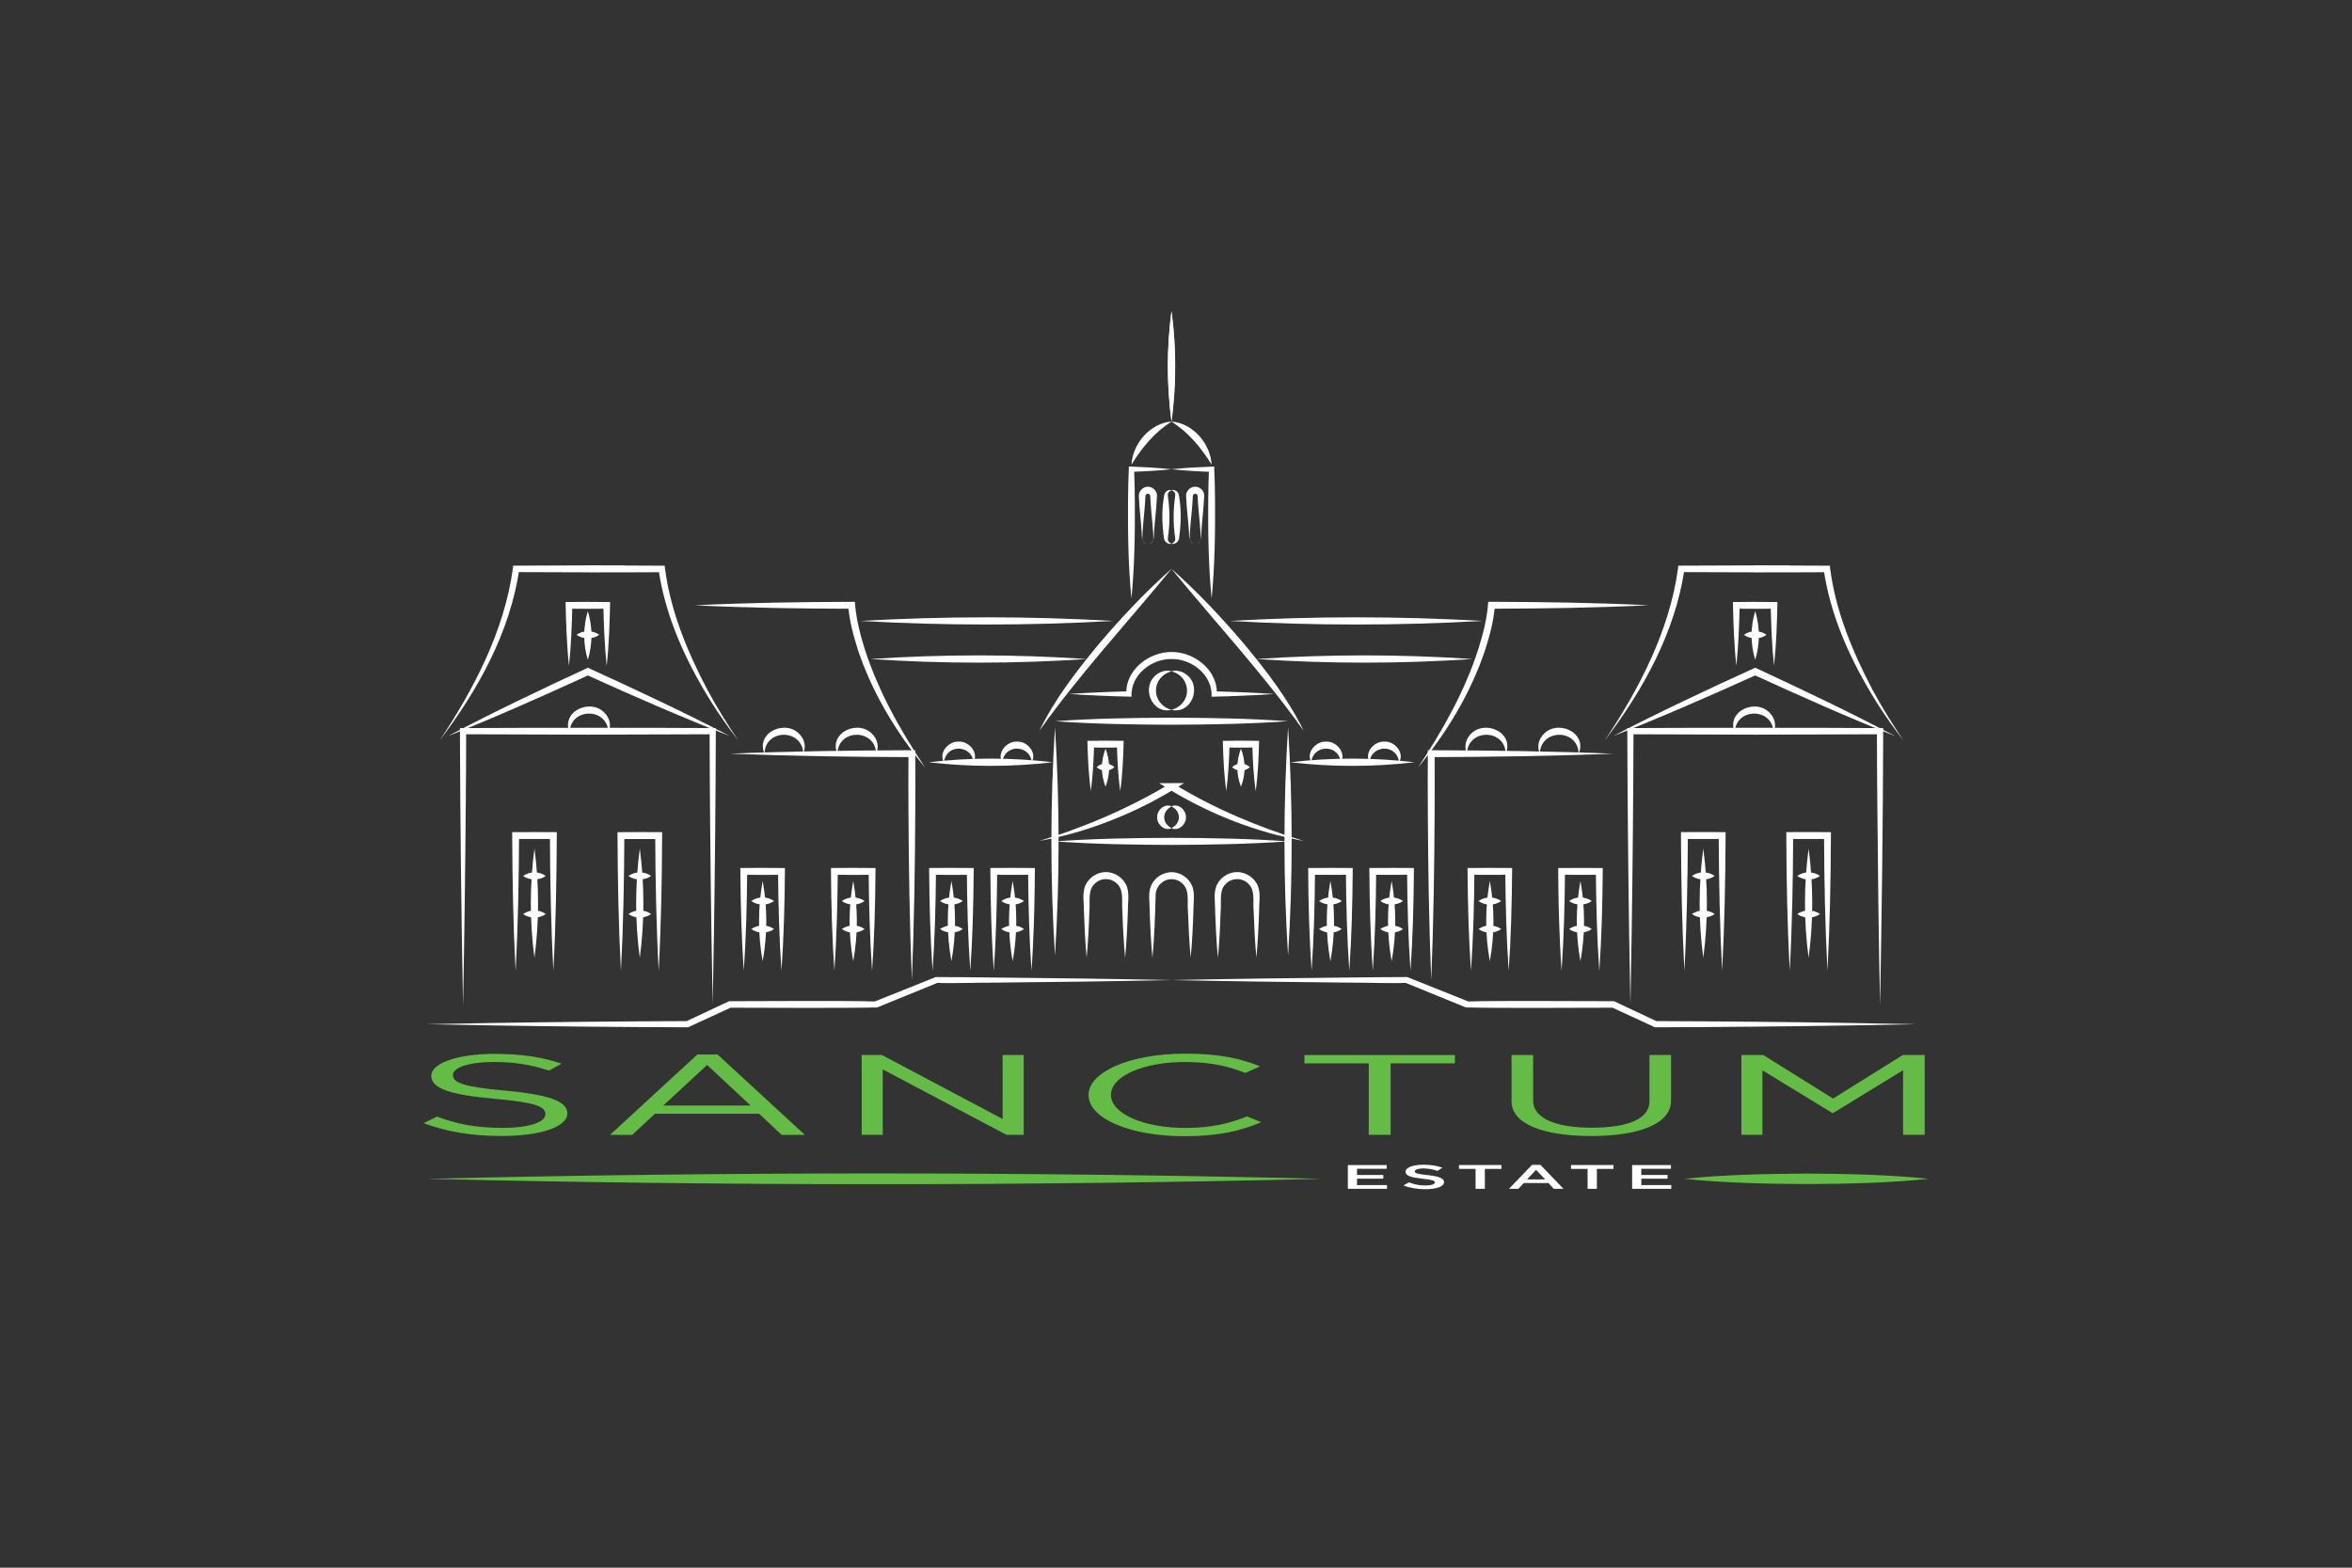 <?xml version="1.0" encoding="UTF-8"?>
<svg id="Layer_1" data-name="Layer 1" xmlns="http://www.w3.org/2000/svg" viewBox="0 0 600 400">
  <rect x="0" y="0" width="600" height="400" fill="#333333" stroke="none"/>
  <defs>
    <style>
      .cls-1 {
        fill: #64bc46;
      }

      .cls-1, .cls-2 {
        stroke-width: 0px;
      }

      .cls-2 {
        fill: #fff;
      }
    </style>
  </defs>
  <g id="Layer_1-2" data-name="Layer 1-2">
    <g>
      <path class="cls-2" d="m118.12,256.29c-.43-22.58-.73-47.18-.79-69.73v-.79s.79,0,.79,0c16.29-.09,48.2-.1,64.49,0-.05,17.04-.22,36.05-.49,53.09l-.31,17.43-.31-17.43c-.26-16.75-.43-35.54-.48-52.3l.79.79-31.84.1-31.84-.1.79-.79c-.02,5.81-.02,11.62-.09,17.43-.12,16.24-.37,36.06-.7,52.3h0Z"/>
      <path class="cls-2" d="m114.31,187.8c11.7-6.17,23.65-11.86,35.65-17.42,6.16,2.81,12.3,5.64,18.4,8.57,5.98,2.86,11.93,5.79,17.82,8.86-6.18-2.41-12.3-4.96-18.4-7.58-6.09-2.61-12.15-5.31-18.19-8.05h.74c-11.9,5.45-23.86,10.79-36.03,15.63h0Z"/>
      <path class="cls-2" d="m159.39,144.26c-.09,0-.35,0-.44,0-2.37-.02-6.3,0-8.71-.02v1.79l-18.58-.06.83-.76c-2.4,16.14-10.55,30.87-20.32,43.7h0c8.78-13.19,16.49-27.99,18.66-43.82l.08-.76h.75l18.58-.07v1.79c1.54,0,5.48-.01,6.97-.02.6.01,1.59-.01,2.18,0h.16c.16,0,.4,0,.56,0,2.4-.01,6.27,0,8.71-.04l-.83-.77c1.73,12.12,6.97,23.47,13.38,33.78,2.13,3.43,4.5,6.7,6.94,9.92-2.62-3.94-5.64-8.74-7.84-12.89-5.07-9.64-9.44-20.1-10.82-30.93l-.08-.76h-.75c-2.64-.01-6.61-.05-9.22-.04h-.22,0Z"/>
      <path class="cls-2" d="m456.62,144.26c-.08,0-.35,0-.44,0-2.37-.02-6.3,0-8.71-.02v1.79l-18.58-.06.83-.76c-2.4,16.14-10.55,30.87-20.32,43.7h0c8.78-13.19,16.49-27.99,18.66-43.82l.08-.76h.75l18.58-.07v1.79c1.55,0,5.48-.01,6.97-.02.6.01,1.58-.01,2.18,0h.16c.16,0,.4,0,.56,0,2.4-.01,6.27,0,8.71-.04l-.83-.77c1.73,12.12,6.97,23.47,13.38,33.78,2.13,3.43,4.5,6.7,6.94,9.92-2.62-3.94-5.64-8.74-7.84-12.89-5.07-9.64-9.44-20.1-10.82-30.93l-.08-.76h-.75c-2.64-.01-6.61-.05-9.22-.04h-.22,0Z"/>
      <path class="cls-2" d="m186.18,192.3c15.47-.62,30.95-.83,46.44-.88h.87c.03,5.11.02,10.21,0,15.32-.07,14.44-.28,28.89-.87,43.32-.58-14.44-.8-28.88-.87-43.32-.02-4.81-.04-9.63,0-14.44l.88.88c-15.48-.04-30.96-.26-46.44-.88h0Z"/>
      <path class="cls-2" d="m177.28,154.44c13.32-.65,26.65-.84,39.98-.88h.82c.25,3.97,1.26,8.01,2.45,11.83,3.47,10.92,9.17,21,15.5,30.5-7.33-8.93-13.45-18.96-17.14-29.97-1.19-3.76-2.22-7.46-2.51-11.44l.88.85c-13.33-.04-26.66-.23-39.98-.88h0Z"/>
      <path class="cls-2" d="m222.06,168.15c18.35-1.23,36.78-1.24,55.14,0-18.35,1.24-36.78,1.23-55.14,0h0Z"/>
      <path class="cls-2" d="m236.91,194.49c10.49-1.23,21.12-1.24,31.61,0-10.49,1.24-21.12,1.23-31.61,0h0Z"/>
      <path class="cls-2" d="m298.88,145.13c-11.29,13.76-23.41,26.79-33.73,41.32,3.91-8.05,9.45-15.21,15.13-22.08,5.78-6.8,11.9-13.33,18.6-19.25h0Z"/>
      <path class="cls-2" d="m269.13,185.56c1.22,19.39,1.23,38.85,0,58.24-1.23-19.39-1.22-38.85,0-58.24h0Z"/>
      <path class="cls-2" d="m277.21,244.4c-.37-3.96-.56-7.93-.7-11.89.03-2.06-.43-4.19.22-6.21.77-2.21,3.02-3.8,5.38-3.78,2.36-.02,4.61,1.57,5.39,3.78.65,2.02.19,4.14.22,6.21-.13,3.96-.33,7.93-.7,11.89-.37-3.96-.57-7.93-.7-11.89-.19-1.85.18-3.85-.41-5.61-.59-1.54-2.16-2.63-3.8-2.59-1.64-.04-3.21,1.05-3.8,2.59-.59,1.76-.23,3.76-.41,5.61-.13,3.96-.32,7.93-.7,11.89h0Z"/>
      <path class="cls-2" d="m237.9,247.71c-.59-8.45-.8-16.91-.87-25.38v-.86c3.5-.04,6.99-.04,10.49,0h.87v.87c-.06,8.46-.28,16.93-.87,25.38-.59-8.45-.81-16.91-.87-25.38l.87.87c-3.21.03-6.41.03-9.62,0l.87-.87c-.07,8.46-.28,16.93-.87,25.38h0Z"/>
      <path class="cls-2" d="m239.8,229.9c1.74-1.21,4.07-1.22,5.81,0-1.74,1.22-4.07,1.21-5.81,0h0Z"/>
      <path class="cls-2" d="m239.8,237.05c1.74-1.21,4.07-1.22,5.81,0-1.74,1.22-4.07,1.21-5.81,0h0Z"/>
      <path class="cls-2" d="m242.71,224.78c1.23,6.75,1.24,13.72,0,20.47-1.24-6.75-1.23-13.72,0-20.47h0Z"/>
      <path class="cls-2" d="m253.51,247.71c-.59-8.45-.8-16.91-.87-25.38v-.86c3.5-.04,7-.04,10.49,0h.87c-.03,6.64-.17,13.27-.49,19.9-.12,2.11-.21,4.23-.37,6.34-.59-8.45-.81-16.91-.87-25.38l.87.87c-3.21.03-6.41.03-9.62,0l.87-.87c-.07,8.46-.28,16.93-.87,25.38h0Z"/>
      <path class="cls-2" d="m255.42,229.9c1.74-1.21,4.07-1.22,5.81,0-1.74,1.22-4.07,1.21-5.81,0h0Z"/>
      <path class="cls-2" d="m255.42,237.05c1.74-1.21,4.07-1.22,5.81,0-1.74,1.22-4.07,1.21-5.81,0h0Z"/>
      <path class="cls-2" d="m258.33,224.78c1.23,6.75,1.24,13.72,0,20.47-1.24-6.75-1.23-13.72,0-20.47h0Z"/>
      <path class="cls-2" d="m212.85,247.71c-.59-8.45-.8-16.91-.87-25.38v-.86c3.5-.04,6.99-.04,10.49,0h.87v.87c-.06,8.46-.28,16.93-.87,25.38-.59-8.45-.81-16.91-.87-25.38l.87.87c-3.21.03-6.41.03-9.62,0l.87-.87c-.07,8.46-.28,16.93-.87,25.38h0Z"/>
      <path class="cls-2" d="m214.75,229.9c1.74-1.21,4.07-1.22,5.81,0-1.74,1.22-4.07,1.21-5.81,0h0Z"/>
      <path class="cls-2" d="m214.75,237.05c1.74-1.21,4.07-1.22,5.81,0-1.74,1.22-4.07,1.21-5.81,0h0Z"/>
      <path class="cls-2" d="m217.66,224.78c1.23,6.75,1.24,13.72,0,20.47-1.24-6.75-1.23-13.72,0-20.47h0Z"/>
      <path class="cls-2" d="m189.74,247.71c-.59-8.45-.8-16.91-.87-25.38v-.86c3.5-.04,6.99-.04,10.49,0h.87v.87c-.06,8.46-.28,16.93-.87,25.38-.59-8.45-.81-16.91-.87-25.38l.87.87c-3.21.03-6.41.03-9.62,0l.87-.87c-.07,8.46-.28,16.93-.87,25.38h0Z"/>
      <path class="cls-2" d="m191.65,229.9c1.74-1.21,4.07-1.22,5.81,0-1.74,1.22-4.07,1.21-5.81,0h0Z"/>
      <path class="cls-2" d="m191.65,237.05c1.74-1.21,4.07-1.22,5.81,0-1.74,1.22-4.07,1.21-5.81,0h0Z"/>
      <path class="cls-2" d="m194.56,224.78c1.23,6.75,1.24,13.72,0,20.47-1.24-6.75-1.23-13.72,0-20.47h0Z"/>
      <path class="cls-2" d="m158.4,247.71c-.61-11.49-.82-23-.87-34.51v-.87h.88c3.5-.03,7-.03,10.5,0v.87c-.05,11.51-.26,23.02-.88,34.51-.31-5.75-.51-11.5-.65-17.25-.13-5.75-.22-11.5-.23-17.25l.87.87c-3.21.02-6.41.02-9.62,0l.87-.87c-.05,11.51-.26,23.02-.87,34.51h0Z"/>
      <path class="cls-2" d="m160.3,223.5c1.74-1.21,4.07-1.22,5.81,0-1.74,1.22-4.07,1.21-5.81,0h0Z"/>
      <path class="cls-2" d="m160.3,233.22c1.74-1.21,4.07-1.22,5.81,0-1.74,1.22-4.07,1.21-5.81,0h0Z"/>
      <path class="cls-2" d="m163.21,216.53c1.22,9.23,1.24,18.61,0,27.84-1.24-9.23-1.23-18.61,0-27.84h0Z"/>
      <g>
        <path class="cls-2" d="m145.15,169.85c-.58-5.25-.75-10.95-.87-16.24,2.81-.04,7.67-.06,10.49,0h.87c-.11,5.43-.28,10.85-.87,16.25-.55-5.12-.74-10.26-.85-15.4l.85.85c-2.4.04-7.22.04-9.62,0l.85-.85c-.11,5-.31,10.43-.85,15.4h0Z"/>
        <path class="cls-2" d="m147.06,161.97c1.74-1.21,4.07-1.22,5.81,0-1.74,1.22-4.07,1.21-5.81,0h0Z"/>
        <path class="cls-2" d="m149.96,155.93c1.23,4.03,1.24,8.39,0,12.42-1.24-4.03-1.23-8.39,0-12.42h0Z"/>
      </g>
      <g>
        <path class="cls-2" d="m278.27,201.88c-.54-3.87-.74-8.11-.85-12.01l-.03-.84c.54,0,4.01-.05,4.63-.05.63,0,4.07.04,4.63.05-.11,4.3-.28,8.59-.88,12.86-.55-3.99-.74-8-.85-12.01l.85.85c-1.87.04-5.63.04-7.51,0l.85-.85c-.11,3.91-.31,8.14-.85,12.01h0Z"/>
        <path class="cls-2" d="m279.75,195.74c1.29-1.2,3.25-1.21,4.54,0-1.29,1.21-3.24,1.2-4.54,0h0Z"/>
        <path class="cls-2" d="m282.02,191.03c1.22,3.09,1.23,6.6,0,9.69-1.23-3.09-1.22-6.6,0-9.69h0Z"/>
      </g>
      <g>
        <path class="cls-2" d="m312.82,201.88c-.54-3.87-.74-8.11-.85-12.01l-.03-.84c.54,0,4.01-.05,4.63-.05.63,0,4.07.04,4.63.05-.11,4.3-.28,8.59-.88,12.86-.55-3.99-.74-8-.85-12.01l.85.85c-1.87.04-5.63.04-7.51,0l.85-.85c-.11,3.91-.31,8.14-.85,12.01h0Z"/>
        <path class="cls-2" d="m314.3,195.74c1.29-1.2,3.25-1.21,4.54,0-1.29,1.21-3.24,1.2-4.54,0h0Z"/>
        <path class="cls-2" d="m316.57,191.03c1.22,3.09,1.23,6.6,0,9.69-1.23-3.09-1.22-6.6,0-9.69h0Z"/>
      </g>
      <g>
        <path class="cls-2" d="m442.94,169.85c-.58-5.25-.75-10.95-.87-16.24,2.81-.04,7.67-.06,10.49,0h.87c-.11,5.43-.29,10.85-.87,16.25-.55-5.12-.74-10.26-.85-15.4l.85.85c-2.4.04-7.22.04-9.62,0l.85-.85c-.11,5-.31,10.43-.85,15.4h0Z"/>
        <path class="cls-2" d="m444.85,161.97c1.74-1.21,4.07-1.22,5.81,0-1.74,1.22-4.07,1.21-5.81,0h0Z"/>
        <path class="cls-2" d="m447.76,155.93c1.23,4.03,1.24,8.39,0,12.42-1.24-4.03-1.23-8.39,0-12.42h0Z"/>
      </g>
      <path class="cls-2" d="m131.53,247.71c-.61-11.49-.82-23-.87-34.51v-.87c3.79-.03,7.59-.03,11.38,0-.04,11.8-.25,23.6-.88,35.38-.61-11.49-.83-23-.87-34.51l.87.87c-3.21.02-6.41.02-9.62,0l.87-.87c-.05,11.51-.26,23.02-.87,34.51h0Z"/>
      <path class="cls-2" d="m133.43,223.5c1.74-1.21,4.07-1.22,5.81,0-1.74,1.22-4.07,1.21-5.81,0h0Z"/>
      <path class="cls-2" d="m133.43,233.22c1.74-1.21,4.07-1.22,5.81,0-1.74,1.22-4.07,1.21-5.81,0h0Z"/>
      <path class="cls-2" d="m136.34,216.53c1.23,9.23,1.24,18.61,0,27.84-1.24-9.23-1.23-18.61,0-27.84h0Z"/>
      <path class="cls-2" d="m298.88,250.07c-13.38.28-31.64.54-45.02.65-4.5-.02-11.32.24-14.72.06l-15.38,6.27c-9.42.23-28.14.06-37.58.07l.35-.08-10.83,5-.16.08h-.17c-15.99-.05-33.9-.22-49.89-.48l-16.63-.31,16.63-.31c15.98-.26,33.91-.43,49.89-.48l-.34.07,10.79-5.07.17-.08h.19c8.73,0,29.51-.17,36.96.07l15.43-6.17.14-.06c5.05,0,10.1.07,15.16.12,13.36.11,31.67.37,45.02.65h0Z"/>
      <path class="cls-2" d="m288.63,152.74c-.79-8.15-.93-16.58-.87-24.76.02-2.98.09-5.97.22-8.95,3.64.14,7.27.32,10.9.7-3.42.36-6.84.54-10.25.68l.68-.68c.11,2.75.18,5.5.19,8.25.06,8.18-.08,16.61-.87,24.76h0Z"/>
      <path class="cls-2" d="m288.63,118.56c.3-5.35,4.78-10.6,10.25-11.01-4.39,2.79-7.53,6.62-10.25,11.01h0Z"/>
      <path class="cls-2" d="m298.88,107.56c-1.23-9.33-1.24-18.81,0-28.15,1.24,9.33,1.23,18.81,0,28.15h0Z"/>
      <path class="cls-2" d="m292.82,138.72c-1.66-.03-1.53-1.79-1.58-2.99-.18-2.87-.57-5.74-.69-8.61l-.02-.48c-.12-1.27,1.01-2.48,2.3-2.45,1.3-.03,2.43,1.17,2.31,2.45l-.03.48c-.12,2.87-.52,5.74-.7,8.61-.06,1.21.09,2.95-1.59,2.99h0Zm0,0c.64,0,1.25-.47,1.38-1.09.09-.52-.04-1.35-.04-1.9-.16-2.55-.49-5.1-.65-7.65l-.05-.96c-.01-.14-.02-.65-.06-.73-.08-.25-.33-.42-.58-.41-.25,0-.49.16-.58.41-.04.08-.06.58-.07.73l-.05.96c-.16,2.55-.49,5.1-.64,7.65,0,.54-.14,1.38-.04,1.9.13.62.74,1.1,1.38,1.09h0Z"/>
      <path class="cls-2" d="m298.88,138.72c-.84.32-1.96-.57-1.97-1.56-.5-3.67-.6-7.47.14-11.11.32-.79,1.19-1.19,1.84-.97-.64.2-1,.73-.99,1.2.25,1.85.44,3.75.42,5.62,0,1.75-.12,3.52-.38,5.26-.15.67.15,1.28.95,1.56h0Z"/>
      <path class="cls-2" d="m219.47,158.43c21.49-1.22,43.05-1.23,64.54,0-21.49,1.23-43.05,1.22-64.54,0h0Z"/>
      <path class="cls-2" d="m195.01,192.3c-2.34-5.54,5.82-9.06,9.28-4.59,1.06,1.28,1.31,3.15.62,4.49-.29-6.35-9.75-6.26-9.89.1h0Z"/>
      <path class="cls-2" d="m145.31,186.89c-2.34-5.54,5.82-9.06,9.28-4.59,1.06,1.28,1.31,3.15.62,4.49-.29-6.35-9.75-6.26-9.89.1h0Z"/>
      <path class="cls-2" d="m442.54,186.89c-2.34-5.54,5.82-9.06,9.28-4.59,1.06,1.28,1.31,3.15.62,4.49-.29-6.35-9.75-6.26-9.89.1h0Z"/>
      <path class="cls-2" d="m213.61,192.3c-2.34-5.54,5.82-9.06,9.28-4.59,1.06,1.28,1.31,3.15.62,4.49-.29-6.35-9.75-6.26-9.89.1h0Z"/>
      <path class="cls-2" d="m240.82,194.49c-1.47-2.34,1.1-5.4,3.7-5.26,2.6-.2,5.23,2.81,3.81,5.18-.14-1.16-.66-2.02-1.37-2.57-2.25-1.72-5.78-.71-6.15,2.65h0Z"/>
      <path class="cls-2" d="m255.69,194.49c-1.47-2.34,1.1-5.4,3.7-5.26,2.6-.2,5.23,2.81,3.81,5.18-.14-1.16-.66-2.02-1.37-2.57-2.25-1.72-5.78-.71-6.15,2.65h0Z"/>
      <path class="cls-2" d="m298.88,181.12c-5.02,1.2-7.88-5.76-3.97-8.89,1.12-.96,2.68-1.33,3.97-.95-5.32,1.45-5.33,8.4,0,9.84h0Z"/>
      <path class="cls-2" d="m479.6,256.29c-.34-16.24-.57-36.05-.7-52.3-.07-5.81-.07-11.62-.09-17.43l.79.79-31.84.1-31.84-.1.79-.79c-.05,16.76-.22,35.54-.48,52.3l-.31,17.43-.31-17.43c-.26-17.04-.43-36.05-.49-53.09,16.28-.09,48.21-.1,64.49,0h.8v.79c-.06,22.53-.36,47.16-.8,69.73h0Z"/>
      <path class="cls-2" d="m483.41,187.8c-12.17-4.84-24.13-10.18-36.03-15.63h.74c-6.04,2.73-12.09,5.43-18.19,8.05-6.09,2.62-12.22,5.17-18.4,7.58,5.88-3.07,11.83-6,17.82-8.86,6.1-2.93,12.24-5.76,18.4-8.57,12,5.57,23.95,11.25,35.65,17.42h0Z"/>
      <path class="cls-2" d="m411.54,192.3c-15.47.62-30.95.83-46.44.88l.88-.88c.03,4.81,0,9.63,0,14.44-.07,14.44-.28,28.89-.87,43.32-.58-14.44-.8-28.88-.87-43.32-.02-5.11-.04-10.21,0-15.32h.87c15.48.05,30.97.26,46.44.88h0Z"/>
      <path class="cls-2" d="m420.45,154.44c-13.32.65-26.65.84-39.98.88l.88-.85c-.29,3.99-1.32,7.69-2.51,11.44-3.68,11.01-9.81,21.04-17.14,29.97,6.33-9.5,12.02-19.58,15.5-30.5,1.2-3.82,2.2-7.86,2.45-11.83h.81c13.33.04,26.66.23,39.98.88h0Z"/>
      <path class="cls-2" d="m375.66,168.15c-18.35,1.23-36.78,1.24-55.14,0,18.35-1.24,36.78-1.23,55.14,0h0Z"/>
      <path class="cls-2" d="m360.81,194.49c-10.49,1.23-21.12,1.24-31.61,0,10.49-1.24,21.12-1.23,31.61,0h0Z"/>
      <path class="cls-2" d="m298.83,145.13c6.7,5.91,12.82,12.44,18.6,19.25,5.69,6.86,11.22,14.02,15.13,22.08-10.32-14.53-22.44-27.56-33.73-41.32h0Z"/>
      <path class="cls-2" d="m328.59,184.02c-9.9.7-19.83.86-29.75.9v-1.79h.05v1.79c-9.92-.03-19.85-.19-29.75-.9,9.9-.71,19.83-.87,29.75-.9v1.79h-.05v-1.79c9.92.03,19.85.19,29.75.9h0Z"/>
      <path class="cls-2" d="m332.56,214.56c-12.09-2.19-23.7-6.75-34.22-13.11l-2.64-1.63h3.13s.05-.01.05-.01h3.17c-6.07,3.88-12.51,7.2-19.24,9.76-5.71,2.23-11.64,3.92-17.66,4.99,2.92-.93,5.84-1.79,8.67-2.89,5.71-2.08,11.28-4.51,16.68-7.29,2.69-1.38,5.38-2.83,7.9-4.43l.49,1.65h-.05l.49-1.65c10.34,6.33,21.65,11.09,33.24,14.61h0Z"/>
      <path class="cls-2" d="m328.59,185.56c1.22,19.39,1.23,38.85,0,58.24-1.23-19.39-1.22-38.85,0-58.24h0Z"/>
      <path class="cls-2" d="m328.59,214.68c-9.9.7-19.83.86-29.75.9v-1.79h.05v1.79c-9.92-.03-19.85-.19-29.75-.9,9.9-.71,19.83-.87,29.75-.9v1.79h-.05v-1.79c9.92.03,19.85.19,29.75.9h0Z"/>
      <path class="cls-2" d="m320.51,244.4c-.37-3.96-.56-7.93-.7-11.89-.19-1.85.18-3.85-.41-5.61-.59-1.54-2.16-2.63-3.8-2.59-1.64-.04-3.21,1.05-3.8,2.59-.59,1.76-.23,3.76-.41,5.61-.13,3.96-.32,7.93-.7,11.89-.37-3.96-.57-7.93-.7-11.89.03-2.06-.43-4.19.22-6.21.77-2.21,3.02-3.8,5.39-3.78,2.36-.02,4.62,1.57,5.38,3.78.65,2.02.19,4.14.22,6.21-.13,3.96-.33,7.93-.7,11.89h0Z"/>
      <path class="cls-2" d="m303.75,244.4c-.37-3.97-.56-7.94-.7-11.9-.19-1.85.18-3.85-.42-5.61-.59-1.53-2.14-2.59-3.78-2.57-.03-.8,0,1.79-.01-1.79h.05c0,3.58,0,.99,0,1.79h0c-2.07-.04-3.93,1.7-4.07,3.77-.15,5.43-.31,10.89-.83,16.32-.37-3.97-.57-7.94-.7-11.9.03-2.07-.43-4.2.23-6.21.69-1.93,2.51-3.4,4.54-3.69.27-.05.56-.06.83-.07,0,.8.01-1.79,0,1.79h-.05c0-3.57,0-.99,0-1.79.04,0,.13,0,.18,0,2.27.06,4.43,1.6,5.19,3.75.66,2.02.2,4.15.23,6.21-.13,3.97-.32,7.94-.7,11.9h0Z"/>
      <path class="cls-2" d="m359.82,247.71c-.59-8.45-.8-16.91-.87-25.38l.87.87c-3.21.03-6.41.03-9.62,0l.87-.87c-.06,8.46-.28,16.93-.87,25.38-.59-8.45-.81-16.91-.87-25.38v-.86h.87c3.49-.04,6.99-.03,10.49,0v.86c-.07,8.46-.28,16.93-.87,25.38h0Z"/>
      <path class="cls-2" d="m357.92,229.9c-1.74,1.21-4.07,1.22-5.81,0,1.74-1.22,4.07-1.21,5.81,0h0Z"/>
      <path class="cls-2" d="m357.92,237.05c-1.74,1.21-4.07,1.22-5.81,0,1.74-1.22,4.07-1.21,5.81,0h0Z"/>
      <path class="cls-2" d="m355.01,224.78c1.23,6.75,1.24,13.72,0,20.47-1.24-6.75-1.23-13.72,0-20.47h0Z"/>
      <path class="cls-2" d="m344.21,247.71c-.59-8.45-.8-16.91-.87-25.38l.87.87c-3.21.03-6.41.03-9.62,0l.87-.87c-.06,8.46-.28,16.93-.87,25.38-.59-8.45-.81-16.91-.87-25.38v-.86h.87c3.49-.04,6.99-.03,10.49,0v.86c-.07,8.46-.28,16.93-.87,25.38h0Z"/>
      <path class="cls-2" d="m342.3,229.9c-1.74,1.21-4.07,1.22-5.81,0,1.74-1.22,4.07-1.21,5.81,0h0Z"/>
      <path class="cls-2" d="m342.3,237.05c-1.74,1.21-4.07,1.22-5.81,0,1.74-1.22,4.07-1.21,5.81,0h0Z"/>
      <path class="cls-2" d="m339.39,224.78c1.23,6.75,1.24,13.72,0,20.47-1.24-6.75-1.23-13.72,0-20.47h0Z"/>
      <path class="cls-2" d="m384.87,247.71c-.59-8.45-.8-16.91-.87-25.38l.87.87c-3.21.03-6.41.03-9.62,0l.87-.87c-.06,8.46-.28,16.93-.87,25.38-.59-8.45-.81-16.91-.87-25.38v-.86h.87c3.49-.04,6.99-.03,10.49,0v.86c-.07,8.46-.28,16.93-.87,25.38h0Z"/>
      <path class="cls-2" d="m382.97,229.9c-1.74,1.21-4.07,1.22-5.81,0,1.74-1.22,4.07-1.21,5.81,0h0Z"/>
      <path class="cls-2" d="m382.97,237.05c-1.74,1.21-4.07,1.22-5.81,0,1.74-1.22,4.07-1.21,5.81,0h0Z"/>
      <path class="cls-2" d="m380.06,224.78c1.23,6.75,1.24,13.72,0,20.47-1.24-6.75-1.23-13.72,0-20.47h0Z"/>
      <path class="cls-2" d="m407.98,247.71c-.59-8.45-.8-16.91-.87-25.38l.87.87c-3.21.03-6.41.03-9.62,0l.87-.87c-.06,8.46-.28,16.93-.87,25.38-.17-2.11-.25-4.23-.37-6.34-.32-6.63-.47-13.26-.49-19.89h.87c3.5-.04,6.99-.03,10.49,0v.86c-.07,8.46-.28,16.93-.87,25.38h0Z"/>
      <path class="cls-2" d="m406.07,229.9c-1.74,1.21-4.07,1.22-5.81,0,1.74-1.22,4.07-1.21,5.81,0h0Z"/>
      <path class="cls-2" d="m406.07,237.05c-1.74,1.21-4.07,1.22-5.81,0,1.74-1.22,4.07-1.21,5.81,0h0Z"/>
      <path class="cls-2" d="m403.17,224.78c1.23,6.75,1.24,13.72,0,20.47-1.24-6.75-1.23-13.72,0-20.47h0Z"/>
      <path class="cls-2" d="m439.32,247.71c-.61-11.49-.82-23-.87-34.51l.87.87c-3.21.02-6.41.02-9.62,0l.87-.87c0,5.75-.1,11.5-.23,17.25-.13,5.75-.33,11.51-.65,17.25-.61-11.49-.83-23-.87-34.51v-.87c3.5-.03,7-.03,10.5,0h.88v.88c-.05,11.51-.27,23.02-.88,34.51h0Z"/>
      <path class="cls-2" d="m437.42,223.5c-1.74,1.21-4.07,1.22-5.81,0,1.74-1.22,4.07-1.21,5.81,0h0Z"/>
      <path class="cls-2" d="m437.42,233.22c-1.74,1.21-4.07,1.22-5.81,0,1.74-1.22,4.07-1.21,5.81,0h0Z"/>
      <path class="cls-2" d="m434.51,216.53c1.23,9.23,1.24,18.61,0,27.84-1.24-9.23-1.23-18.61,0-27.84h0Z"/>
      <path class="cls-2" d="m466.19,247.71c-.61-11.49-.82-23-.87-34.51l.87.87c-3.21.02-6.41.02-9.62,0l.87-.87c0,5.75-.1,11.5-.23,17.25-.13,5.76-.33,11.51-.65,17.25-.61-11.49-.83-23-.87-34.51v-.87c3.5-.03,7-.03,10.5,0h.88v.88c-.05,11.51-.27,23.02-.88,34.51h0Z"/>
      <path class="cls-2" d="m464.29,223.5c-1.74,1.21-4.07,1.22-5.81,0,1.74-1.22,4.07-1.21,5.81,0h0Z"/>
      <path class="cls-2" d="m464.29,233.22c-1.74,1.21-4.07,1.22-5.81,0,1.74-1.22,4.07-1.21,5.81,0h0Z"/>
      <path class="cls-2" d="m461.38,216.53c1.23,9.23,1.24,18.61,0,27.84-1.24-9.23-1.23-18.61,0-27.84h0Z"/>
      <path class="cls-2" d="m298.83,250.07c13.38-.28,31.64-.54,45.02-.65,5.05-.05,10.1-.12,15.16-.12l.14.06,15.43,6.17c7.48-.24,28.22-.06,36.96-.07h.19l.17.08,10.79,5.07-.34-.07c15.99.05,33.91.22,49.89.48l16.63.31-16.63.31c-15.98.26-33.91.43-49.89.48h-.17l-.16-.08-10.83-5,.35.08c-9.44,0-28.16.16-37.58-.07l-15.38-6.27c-3.38.18-10.21-.08-14.72-.06-13.36-.11-31.67-.37-45.02-.65h0Z"/>
      <path class="cls-2" d="m309.09,152.74c-.79-8.15-.93-16.58-.87-24.76.02-2.75.08-5.5.19-8.25l.68.68c-3.42-.13-6.84-.32-10.25-.68,3.63-.38,7.26-.56,10.9-.7.13,2.98.21,5.97.22,8.95.06,8.18-.08,16.61-.87,24.76h0Z"/>
      <path class="cls-2" d="m309.09,118.56c-2.72-4.39-5.87-8.21-10.25-11,5.48.4,9.95,5.65,10.25,11h0Z"/>
      <path class="cls-2" d="m298.83,107.56c-1.23-9.33-1.24-18.81,0-28.15,1.24,9.33,1.23,18.81,0,28.15h0Z"/>
      <path class="cls-2" d="m304.9,138.72c.64,0,1.25-.47,1.38-1.09.1-.52-.04-1.35-.04-1.9-.16-2.55-.48-5.1-.64-7.65l-.05-.96c-.01-.14-.02-.65-.07-.73-.08-.25-.33-.42-.58-.41-.25,0-.49.17-.58.41-.04.08-.05.58-.06.73l-.05.96c-.16,2.55-.49,5.1-.65,7.65,0,.54-.14,1.38-.04,1.9.13.62.74,1.1,1.38,1.09h0Zm0,0c-1.66-.03-1.53-1.79-1.59-2.99-.18-2.87-.57-5.74-.7-8.61l-.03-.48c-.12-1.28,1.01-2.48,2.31-2.45,1.3-.03,2.43,1.17,2.3,2.45l-.03.48c-.13,2.87-.52,5.74-.69,8.61-.06,1.21.09,2.95-1.58,2.99h0Z"/>
      <path class="cls-2" d="m298.83,138.72c.8-.28,1.1-.89.95-1.56-.27-1.74-.38-3.51-.38-5.26-.02-1.87.17-3.77.42-5.62.01-.46-.34-1-.99-1.2.64-.22,1.52.18,1.84.97.74,3.64.64,7.43.14,11.11-.01.99-1.13,1.88-1.97,1.56h0Z"/>
      <path class="cls-2" d="m378.25,158.43c-21.49,1.22-43.05,1.23-64.54,0,21.49-1.23,43.05-1.22,64.54,0h0Z"/>
      <path class="cls-2" d="m402.71,192.3c-.14-6.37-9.6-6.44-9.89-.1-.69-1.34-.45-3.2.62-4.49,3.44-4.47,11.62-.95,9.28,4.59h0Z"/>
      <path class="cls-2" d="m384.11,192.3c-.14-6.37-9.6-6.44-9.89-.1-.69-1.34-.45-3.2.62-4.49,3.44-4.47,11.62-.95,9.28,4.59h0Z"/>
      <path class="cls-2" d="m356.9,194.49c-.36-3.35-3.89-4.37-6.15-2.65-.71.55-1.23,1.41-1.37,2.57-1.42-2.37,1.21-5.38,3.82-5.18,2.61-.14,5.18,2.91,3.7,5.26h0Z"/>
      <path class="cls-2" d="m342.03,194.49c-.36-3.35-3.89-4.37-6.15-2.65-.71.55-1.23,1.41-1.37,2.57-1.42-2.37,1.21-5.38,3.82-5.18,2.61-.14,5.18,2.92,3.7,5.26h0Z"/>
      <path class="cls-2" d="m325.02,177.08c-5.31.36-10.62.57-15.94.69.28-5.56-5.09-9.76-10.37-9.62v-1.79h.31v1.79c-5.28-.14-10.65,4.07-10.37,9.62-5.32-.13-10.63-.34-15.94-.7,5.09-.34,10.18-.55,15.28-.68l-.68.68c-.22-6.18,5.86-10.83,11.71-10.71v1.79h-.31v-1.79c5.85-.12,11.93,4.53,11.71,10.71l-.68-.68c5.1.13,10.19.34,15.28.68h0Z"/>
      <path class="cls-2" d="m298.83,181.12c5.33-1.44,5.32-8.39,0-9.84,1.29-.39,2.85,0,3.97.95,3.91,3.13,1.04,10.09-3.97,8.89h0Z"/>
      <path class="cls-2" d="m298.88,211.31c-1.71.85-3.77-.93-3.68-2.78-.1-1.85,1.97-3.64,3.68-2.78-1.43.76-1.87,1.81-1.89,2.78.02.97.46,2.03,1.89,2.78h0Z"/>
      <path class="cls-2" d="m298.85,211.31c1.43-.76,1.87-1.81,1.89-2.78-.02-.97-.46-2.02-1.89-2.78,1.71-.86,3.78.93,3.68,2.78.09,1.85-1.97,3.64-3.68,2.78h0Z"/>
      <g>
        <path class="cls-1" d="m108.07,286.59l3.42-1.69c5.09,1.92,9.98,2.88,16.75,2.88s10.89-1.45,10.89-3.46v-.06c0-1.89-2.44-2.97-12.7-3.87-11.24-1.02-16.4-2.53-16.4-5.87v-.06c0-3.2,6.77-5.56,16.06-5.56,7.12,0,12.22.84,17.17,2.5l-3.21,1.77c-4.54-1.54-9.07-2.21-14.1-2.21-6.35,0-10.4,1.45-10.4,3.29v.06c0,1.92,2.51,3,13.26,3.96,10.89.99,15.92,2.65,15.92,5.76v.06c0,3.49-6.98,5.76-16.68,5.76-7.75,0-14.1-1.08-19.96-3.26h0Z"/>
        <path class="cls-1" d="m177.87,269.05h5.17l22.27,20.51h-5.93l-5.72-5.38h-26.59l-5.79,5.38h-5.65l22.27-20.51h0Zm13.61,13.03l-11.1-10.35-11.17,10.35h22.27Z"/>
        <path class="cls-1" d="m219.82,269.19h5.17l30.78,16.32v-16.32h5.37v20.36h-4.4l-31.55-16.69v16.69h-5.38v-20.36h0Z"/>
        <path class="cls-1" d="m277.69,279.43v-.06c0-5.76,10.33-10.53,24.71-10.53,8.86,0,14.17,1.31,19.06,3.23l-3.77,1.69c-4.12-1.63-8.73-2.79-15.36-2.79-10.82,0-18.92,3.67-18.92,8.35v.06c0,4.71,8.17,8.41,18.92,8.41,6.7,0,11.1-1.08,15.78-2.94l3.63,1.48c-5.1,2.15-10.68,3.58-19.55,3.58-14.1,0-24.5-4.62-24.5-10.47h0Z"/>
        <path class="cls-1" d="m349.16,271.32h-16.4v-2.12h38.39v2.12h-16.4v18.24h-5.58v-18.24h0Z"/>
        <path class="cls-1" d="m385.6,281.03v-11.84h5.51v11.69c0,4.39,5.65,6.86,14.94,6.86s14.73-2.27,14.73-6.72v-11.84h5.51v11.66c0,5.93-8.17,9.02-20.38,9.02s-20.31-3.08-20.31-8.84h0Z"/>
        <path class="cls-1" d="m444.23,269.19h5.58l17.8,11.11,17.8-11.11h5.58v20.36h-5.51v-16.49l-17.8,10.91h-.28l-17.8-10.88v16.46h-5.37v-20.36h0Z"/>
      </g>
      <path class="cls-1" d="m108.85,300.78c75.85-1.82,152.57-1.84,228.41,0-75.85,1.84-152.57,1.82-228.41,0h0Z"/>
      <path class="cls-1" d="m429.7,300.78c10.2-1.07,20.85-1.27,31.12-1.34,10.27.06,20.91.26,31.12,1.34-10.2,1.08-20.85,1.28-31.12,1.34-10.27-.07-20.91-.27-31.12-1.34h0Z"/>
      <g>
        <path class="cls-2" d="m343.84,297.27h9.9v.95h-7.56v1.58h6.7v.95h-6.7v1.63h7.65v.95h-9.99v-6.07h0Z"/>
        <path class="cls-2" d="m358.02,302.45l1.41-.76c1.28.5,2.57.79,4.22.79,1.45,0,2.37-.31,2.37-.76v-.02c0-.43-.54-.67-3.01-.93-2.84-.31-4.45-.69-4.45-1.81v-.02c0-1.04,1.91-1.76,4.56-1.76,1.94,0,3.49.27,4.85.76l-1.26.81c-1.2-.41-2.4-.62-3.62-.62-1.37,0-2.17.32-2.17.72v.02c0,.47.61.68,3.19.95,2.82.31,4.27.77,4.27,1.78v.02c0,1.14-1.97,1.81-4.77,1.81-2.04,0-3.97-.32-5.57-.97h0Z"/>
        <path class="cls-2" d="m376.41,298.25h-4.23v-.99h10.84v.99h-4.23v5.08h-2.37v-5.08Z"/>
        <path class="cls-2" d="m390.8,297.22h2.17l5.88,6.11h-2.48l-1.35-1.47h-6.31l-1.37,1.47h-2.4l5.88-6.11h0Zm3.36,3.7l-2.31-2.43-2.29,2.43h4.6Z"/>
        <path class="cls-2" d="m404.99,298.25h-4.23v-.99h10.84v.99h-4.23v5.08h-2.37v-5.08Z"/>
        <path class="cls-2" d="m416.36,297.27h9.9v.95h-7.56v1.58h6.7v.95h-6.7v1.63h7.65v.95h-9.99v-6.07h0Z"/>
      </g>
    </g>
  </g>
</svg>